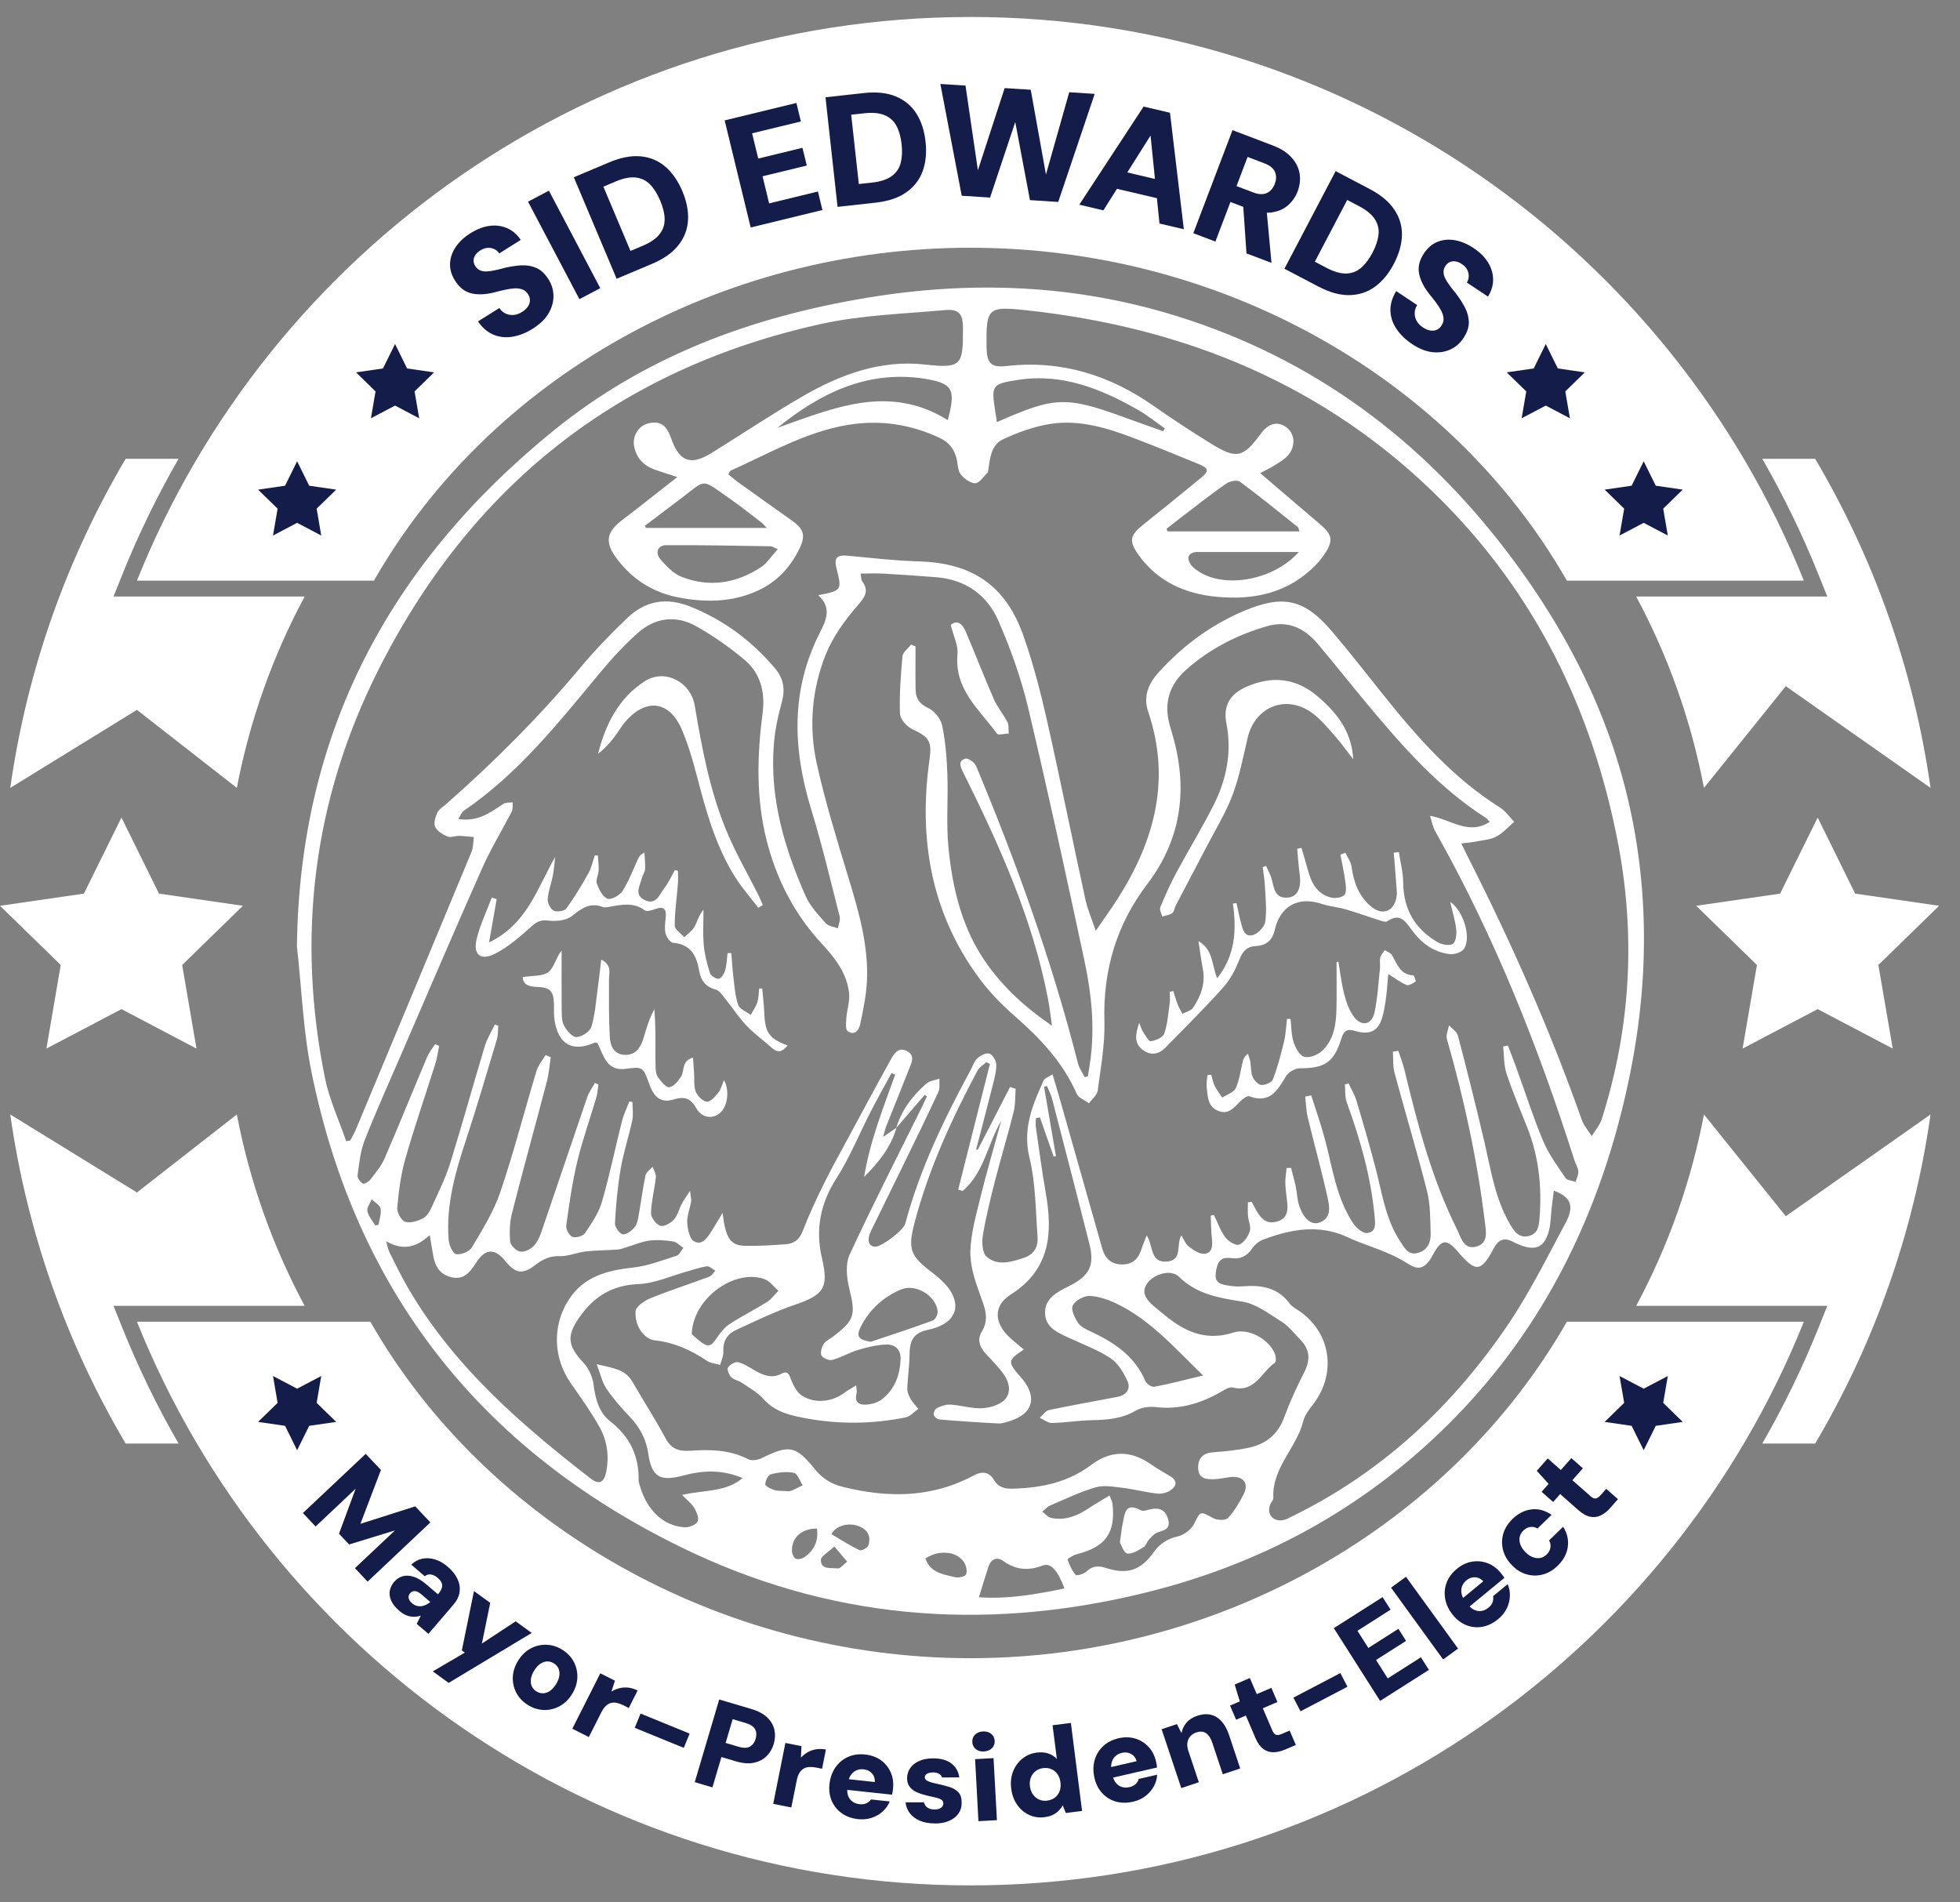 <svg width="68" height="66" viewBox="0 0 68 66" fill="none" xmlns="http://www.w3.org/2000/svg">
<rect x="0" y="0" width="68" height="66" fill="#808080" stroke="none"/>
<g clip-path="url(#clip0_791_214)">
<path d="M54.361 45.855C50.332 52.903 42.368 57.529 33.667 57.529C24.967 57.529 16.878 52.903 12.848 45.855H4.751C9.349 57.316 20.562 65.411 33.667 65.411C46.773 65.411 57.985 57.316 62.583 45.855H54.361Z" fill="white"/>
<path d="M61.956 42.194L59.117 38.665C58.668 41.022 57.865 43.255 56.765 45.305H63.396L63.093 46.059C62.535 47.452 61.88 48.796 61.14 50.083H62.975C65.005 46.645 66.395 42.785 66.978 38.665L61.956 42.194Z" fill="white"/>
<path d="M4.241 46.059L3.939 45.305H10.57C9.47 43.255 8.667 41.022 8.217 38.665L4.751 41.371L0.356 38.665C0.94 42.785 2.329 46.646 4.36 50.083H6.195C5.454 48.795 4.8 47.452 4.241 46.059Z" fill="white"/>
<path d="M54.361 20.145C50.332 13.097 42.368 8.595 33.667 8.595C24.967 8.595 17.002 13.097 12.973 20.145H4.751C9.349 8.684 20.562 0.589 33.667 0.589C46.772 0.589 57.985 8.684 62.583 20.145H54.361Z" fill="white"/>
<path d="M61.956 23.806L59.117 27.335C58.668 24.978 57.865 22.745 56.765 20.695H63.396L63.093 19.941C62.535 18.548 61.88 17.205 61.14 15.917H62.975C65.005 19.355 66.395 23.215 66.978 27.335L61.956 23.806Z" fill="white"/>
<path d="M4.241 19.941L3.939 20.695H10.57C9.47 22.745 8.667 24.978 8.217 27.335L4.751 24.628L0.356 27.335C0.94 23.215 2.329 19.354 4.36 15.917H6.195C5.454 17.205 4.8 18.548 4.241 19.941Z" fill="white"/>
<path d="M4.214 35.01L6.817 36.379L6.32 33.479L8.427 31.425L5.516 31.003L4.214 28.364L2.911 31.003L0 31.425L2.107 33.479L1.61 36.379L4.214 35.01Z" fill="white"/>
<path d="M63.062 35.01L65.666 36.379L65.168 33.479L67.275 31.425L64.363 31.003L63.062 28.364L61.759 31.003L58.848 31.425L60.955 33.479L60.457 36.379L63.062 35.01Z" fill="white"/>
<path d="M10.308 48.178L11.145 47.739L10.986 48.67L11.663 49.331L10.727 49.467L10.308 50.314L9.89 49.467L8.954 49.331L9.631 48.67L9.472 47.739L10.308 48.178Z" fill="#141D4A"/>
<path d="M57.026 48.178L56.188 47.739L56.349 48.67L55.672 49.331L56.607 49.467L57.026 50.314L57.445 49.467L58.38 49.331L57.703 48.67L57.863 47.739L57.026 48.178Z" fill="#141D4A"/>
<path d="M10.308 18.139L11.145 18.579L10.986 17.647L11.663 16.987L10.727 16.851L10.308 16.003L9.89 16.851L8.954 16.987L9.631 17.647L9.472 18.579L10.308 18.139Z" fill="#141D4A"/>
<path d="M13.706 14.071L14.543 14.511L14.383 13.579L15.06 12.919L14.124 12.783L13.706 11.935L13.287 12.783L12.352 12.919L13.029 13.579L12.869 14.511L13.706 14.071Z" fill="#141D4A"/>
<path d="M57.026 18.139L56.188 18.579L56.349 17.647L55.672 16.987L56.607 16.851L57.026 16.003L57.445 16.851L58.38 16.987L57.703 17.647L57.863 18.579L57.026 18.139Z" fill="#141D4A"/>
<path d="M53.629 14.071L52.792 14.511L52.952 13.579L52.274 12.919L53.21 12.783L53.629 11.935L54.047 12.783L54.983 12.919L54.306 13.579L54.466 14.511L53.629 14.071Z" fill="#141D4A"/>
<path d="M18.479 11.406C18.247 11.552 18.014 11.644 17.778 11.682C17.542 11.72 17.322 11.697 17.117 11.61C16.912 11.524 16.734 11.37 16.583 11.151L17.324 10.686C17.383 10.774 17.455 10.838 17.541 10.878C17.627 10.919 17.719 10.935 17.818 10.927C17.916 10.919 18.014 10.884 18.113 10.822C18.197 10.77 18.261 10.711 18.308 10.645C18.354 10.579 18.381 10.509 18.385 10.434C18.39 10.361 18.368 10.284 18.32 10.208C18.27 10.128 18.205 10.073 18.126 10.043C18.047 10.013 17.958 10.001 17.858 10.005C17.758 10.011 17.648 10.026 17.529 10.051C17.41 10.076 17.283 10.107 17.152 10.143C16.844 10.22 16.576 10.232 16.35 10.177C16.124 10.121 15.936 9.975 15.787 9.737C15.663 9.54 15.605 9.341 15.614 9.139C15.623 8.938 15.689 8.747 15.812 8.566C15.935 8.385 16.105 8.227 16.321 8.092C16.543 7.952 16.762 7.867 16.977 7.837C17.193 7.807 17.396 7.832 17.586 7.913C17.776 7.993 17.937 8.13 18.067 8.323L17.322 8.791C17.276 8.725 17.218 8.675 17.148 8.642C17.078 8.61 17.002 8.594 16.92 8.599C16.839 8.602 16.758 8.629 16.678 8.68C16.605 8.721 16.547 8.772 16.503 8.832C16.459 8.891 16.434 8.956 16.431 9.026C16.427 9.095 16.447 9.165 16.492 9.235C16.535 9.303 16.59 9.351 16.657 9.38C16.725 9.409 16.801 9.421 16.887 9.417C16.972 9.413 17.068 9.399 17.171 9.377C17.276 9.354 17.388 9.327 17.509 9.293C17.707 9.246 17.898 9.217 18.083 9.206C18.268 9.196 18.441 9.225 18.603 9.293C18.764 9.362 18.908 9.496 19.033 9.697C19.144 9.872 19.2 10.062 19.202 10.268C19.203 10.473 19.147 10.674 19.032 10.871C18.918 11.069 18.733 11.246 18.481 11.405L18.479 11.406Z" fill="#141D4A"/>
<path d="M20.102 10.379L18.319 6.997L19.044 6.615L20.826 9.998L20.102 10.379Z" fill="#141D4A"/>
<path d="M21.394 9.672L19.908 6.15L21.131 5.634C21.541 5.461 21.909 5.392 22.237 5.425C22.565 5.458 22.849 5.579 23.09 5.788C23.33 5.997 23.525 6.279 23.675 6.635C23.823 6.987 23.889 7.322 23.87 7.64C23.852 7.957 23.741 8.247 23.537 8.506C23.333 8.767 23.026 8.983 22.616 9.156L21.393 9.671L21.394 9.672ZM21.875 8.705L22.298 8.527C22.57 8.412 22.765 8.277 22.885 8.121C23.005 7.966 23.063 7.792 23.059 7.598C23.055 7.404 23.003 7.192 22.905 6.96C22.806 6.725 22.689 6.538 22.554 6.4C22.419 6.262 22.253 6.181 22.057 6.159C21.862 6.137 21.628 6.183 21.356 6.298L20.934 6.476L21.874 8.706L21.875 8.705Z" fill="#141D4A"/>
<path d="M26.044 7.892L25.141 4.177L27.63 3.572L27.786 4.214L26.093 4.625L26.306 5.5L27.84 5.128L27.991 5.743L26.456 6.116L26.684 7.056L28.377 6.644L28.533 7.286L26.044 7.892V7.892Z" fill="#141D4A"/>
<path d="M29.058 7.176L28.639 3.375L29.958 3.229C30.399 3.18 30.773 3.219 31.078 3.345C31.383 3.471 31.621 3.668 31.792 3.937C31.963 4.207 32.069 4.532 32.111 4.916C32.153 5.296 32.12 5.636 32.012 5.935C31.904 6.235 31.715 6.48 31.445 6.671C31.174 6.863 30.818 6.982 30.377 7.031L29.058 7.177V7.176ZM29.795 6.385L30.251 6.335C30.544 6.303 30.77 6.229 30.93 6.115C31.089 6 31.195 5.85 31.246 5.663C31.296 5.476 31.308 5.257 31.281 5.007C31.253 4.754 31.194 4.542 31.104 4.371C31.013 4.2 30.877 4.075 30.697 3.998C30.517 3.921 30.28 3.898 29.987 3.93L29.531 3.98L29.796 6.385H29.795Z" fill="#141D4A"/>
<path d="M33.366 6.792L32.625 2.913L33.497 2.969L33.927 5.908L34.855 3.056L35.76 3.114L36.288 6.054L37.096 3.2L37.979 3.257L36.714 7.006L35.733 6.943L35.223 4.234L34.349 6.854L33.367 6.791L33.366 6.792Z" fill="#141D4A"/>
<path d="M37.445 7.1L39.676 3.697L40.591 3.912L41.072 7.953L40.227 7.755L39.917 4.703L38.28 7.298L37.445 7.101V7.1ZM38.226 6.426L38.584 5.859L40.535 6.318L40.598 6.984L38.226 6.427V6.426Z" fill="#141D4A"/>
<path d="M41.401 8.09L42.76 4.515L44.149 5.043C44.438 5.153 44.66 5.295 44.813 5.469C44.968 5.643 45.06 5.83 45.09 6.033C45.12 6.235 45.096 6.438 45.019 6.642C44.946 6.833 44.833 6.994 44.679 7.128C44.526 7.261 44.335 7.341 44.105 7.371C43.875 7.4 43.609 7.357 43.306 7.242L42.689 7.007L42.167 8.381L41.401 8.09ZM42.9 6.456L43.477 6.675C43.667 6.748 43.825 6.755 43.95 6.697C44.076 6.639 44.168 6.532 44.228 6.376C44.285 6.222 44.287 6.084 44.231 5.959C44.175 5.835 44.052 5.736 43.861 5.664L43.284 5.444L42.9 6.456ZM43.245 8.791L43.119 6.955L43.941 7.267L44.113 9.12L43.244 8.791H43.245Z" fill="#141D4A"/>
<path d="M44.562 9.323L46.338 5.937L47.513 6.554C47.906 6.76 48.195 7 48.377 7.276C48.56 7.551 48.647 7.847 48.639 8.165C48.63 8.484 48.536 8.813 48.357 9.155C48.18 9.494 47.962 9.757 47.705 9.946C47.448 10.133 47.154 10.232 46.824 10.239C46.493 10.246 46.131 10.147 45.738 9.941L44.562 9.324V9.323ZM45.615 9.079L46.021 9.292C46.283 9.429 46.511 9.495 46.708 9.489C46.904 9.483 47.075 9.417 47.223 9.29C47.369 9.163 47.501 8.989 47.618 8.766C47.736 8.541 47.805 8.331 47.826 8.139C47.847 7.946 47.804 7.768 47.697 7.603C47.59 7.438 47.407 7.287 47.146 7.15L46.74 6.937L45.616 9.08L45.615 9.079Z" fill="#141D4A"/>
<path d="M48.985 11.932C48.758 11.781 48.578 11.605 48.446 11.406C48.313 11.207 48.245 10.997 48.239 10.774C48.234 10.552 48.301 10.326 48.439 10.099L49.167 10.584C49.111 10.674 49.083 10.766 49.081 10.861C49.079 10.955 49.102 11.047 49.149 11.133C49.197 11.219 49.269 11.294 49.366 11.359C49.447 11.413 49.528 11.448 49.608 11.464C49.687 11.48 49.761 11.475 49.832 11.448C49.901 11.423 49.961 11.372 50.011 11.296C50.064 11.217 50.088 11.135 50.082 11.051C50.077 10.967 50.052 10.88 50.006 10.79C49.961 10.701 49.902 10.607 49.829 10.509C49.756 10.411 49.677 10.308 49.59 10.203C49.393 9.954 49.274 9.714 49.232 9.485C49.19 9.256 49.246 9.025 49.401 8.791C49.53 8.598 49.688 8.463 49.875 8.389C50.063 8.314 50.264 8.296 50.479 8.334C50.694 8.373 50.908 8.463 51.12 8.604C51.339 8.748 51.505 8.913 51.621 9.098C51.737 9.282 51.797 9.477 51.802 9.684C51.806 9.89 51.747 10.092 51.624 10.29L50.892 9.804C50.933 9.735 50.954 9.662 50.956 9.584C50.958 9.505 50.939 9.431 50.903 9.358C50.866 9.285 50.808 9.223 50.729 9.17C50.661 9.121 50.591 9.089 50.518 9.073C50.446 9.057 50.377 9.063 50.312 9.087C50.247 9.112 50.192 9.159 50.146 9.229C50.101 9.296 50.08 9.366 50.082 9.439C50.083 9.512 50.103 9.587 50.142 9.663C50.181 9.74 50.232 9.82 50.296 9.906C50.359 9.992 50.431 10.084 50.511 10.18C50.635 10.341 50.739 10.505 50.825 10.669C50.91 10.833 50.955 11.002 50.96 11.177C50.963 11.353 50.9 11.539 50.768 11.736C50.654 11.909 50.503 12.039 50.317 12.125C50.131 12.211 49.924 12.242 49.697 12.218C49.471 12.193 49.233 12.099 48.984 11.933L48.985 11.932Z" fill="#141D4A"/>
<path d="M10.51 52.491L12.688 50.439L13.216 50.998L12.504 52.867L14.406 52.261L14.931 52.818L12.754 54.872L12.313 54.405L13.704 53.095L12.113 53.583L11.761 53.21L12.339 51.648L10.949 52.96L10.51 52.493V52.491Z" fill="#141D4A"/>
<path d="M13.854 55.886C13.718 55.769 13.623 55.651 13.571 55.531C13.518 55.41 13.502 55.295 13.524 55.184C13.546 55.074 13.596 54.973 13.673 54.881C13.757 54.784 13.855 54.719 13.967 54.686C14.08 54.653 14.207 54.659 14.349 54.703C14.491 54.748 14.641 54.838 14.799 54.974L15.195 55.313C15.258 55.239 15.301 55.171 15.323 55.108C15.346 55.045 15.346 54.983 15.326 54.924C15.305 54.866 15.259 54.805 15.187 54.744C15.112 54.679 15.035 54.639 14.957 54.625C14.879 54.611 14.806 54.631 14.736 54.685L14.269 54.284C14.38 54.176 14.506 54.108 14.645 54.078C14.786 54.048 14.932 54.055 15.085 54.1C15.237 54.145 15.386 54.228 15.528 54.351C15.685 54.484 15.798 54.625 15.869 54.774C15.94 54.923 15.965 55.074 15.946 55.226C15.927 55.378 15.855 55.527 15.73 55.672L14.863 56.685L14.457 56.337L14.601 56.051C14.543 56.072 14.482 56.085 14.421 56.09C14.359 56.095 14.296 56.093 14.232 56.081C14.167 56.068 14.104 56.046 14.041 56.015C13.978 55.983 13.915 55.94 13.852 55.887L13.854 55.886ZM14.292 55.619C14.344 55.664 14.397 55.694 14.45 55.71C14.504 55.726 14.558 55.731 14.612 55.725C14.666 55.719 14.72 55.704 14.772 55.68C14.825 55.655 14.876 55.623 14.926 55.583L14.929 55.58L14.614 55.309C14.559 55.263 14.508 55.232 14.461 55.216C14.414 55.199 14.37 55.196 14.33 55.208C14.291 55.219 14.256 55.242 14.227 55.276C14.195 55.313 14.179 55.352 14.175 55.392C14.172 55.432 14.181 55.473 14.202 55.511C14.223 55.55 14.253 55.586 14.293 55.619H14.292Z" fill="#141D4A"/>
<path d="M15.015 57.986L16.126 57.335L16.023 57.259L16.444 55.2L17.008 55.609L16.719 57.02L17.891 56.249L18.448 56.653L15.565 58.386L15.015 57.986Z" fill="#141D4A"/>
<path d="M18.324 59.157C18.146 59.049 18.012 58.91 17.92 58.742C17.829 58.573 17.786 58.391 17.791 58.196C17.797 58.001 17.855 57.811 17.968 57.626C18.084 57.436 18.227 57.294 18.397 57.199C18.568 57.104 18.749 57.059 18.942 57.062C19.135 57.066 19.319 57.121 19.495 57.227C19.676 57.337 19.811 57.475 19.902 57.645C19.993 57.813 20.036 57.995 20.031 58.19C20.026 58.386 19.966 58.577 19.852 58.765C19.738 58.952 19.596 59.093 19.425 59.188C19.254 59.283 19.073 59.329 18.881 59.326C18.69 59.322 18.504 59.267 18.323 59.158L18.324 59.157ZM18.613 58.682C18.685 58.727 18.762 58.748 18.841 58.746C18.92 58.744 19 58.717 19.078 58.665C19.156 58.612 19.228 58.532 19.294 58.425C19.36 58.318 19.397 58.217 19.407 58.123C19.418 58.029 19.405 57.947 19.372 57.877C19.338 57.807 19.284 57.749 19.212 57.705C19.139 57.66 19.062 57.639 18.983 57.641C18.903 57.643 18.824 57.67 18.746 57.722C18.667 57.775 18.596 57.855 18.53 57.962C18.465 58.069 18.427 58.17 18.417 58.264C18.406 58.358 18.419 58.44 18.454 58.511C18.489 58.582 18.541 58.639 18.613 58.682Z" fill="#141D4A"/>
<path d="M19.855 59.977L20.827 58.053L21.335 58.309L21.212 58.687C21.304 58.631 21.398 58.592 21.497 58.568C21.595 58.544 21.698 58.539 21.805 58.551C21.912 58.564 22.017 58.596 22.121 58.65L21.815 59.257L21.624 59.16C21.547 59.122 21.474 59.095 21.404 59.08C21.333 59.065 21.266 59.065 21.202 59.08C21.138 59.096 21.077 59.13 21.021 59.183C20.964 59.236 20.912 59.31 20.862 59.407L20.429 60.265L19.856 59.976L19.855 59.977Z" fill="#141D4A"/>
<path d="M22.021 59.944L22.224 59.45L23.926 60.145L23.723 60.64L22.021 59.944Z" fill="#141D4A"/>
<path d="M24.103 61.831L24.952 58.961L26.067 59.291C26.302 59.36 26.485 59.458 26.616 59.582C26.746 59.707 26.83 59.85 26.866 60.01C26.901 60.171 26.894 60.337 26.843 60.509C26.795 60.671 26.714 60.808 26.6 60.923C26.486 61.038 26.339 61.115 26.161 61.155C25.983 61.194 25.773 61.178 25.529 61.106L25.029 60.958L24.717 62.011L24.102 61.829L24.103 61.831ZM25.175 60.468L25.634 60.604C25.795 60.651 25.924 60.649 26.018 60.595C26.113 60.542 26.179 60.451 26.216 60.326C26.253 60.198 26.247 60.086 26.196 59.993C26.145 59.899 26.039 59.828 25.878 59.78L25.419 59.644L25.175 60.469V60.468Z" fill="#141D4A"/>
<path d="M26.826 62.582L27.248 60.469L27.806 60.58L27.787 60.978C27.861 60.9 27.942 60.836 28.03 60.786C28.119 60.737 28.216 60.704 28.323 60.688C28.429 60.672 28.539 60.675 28.654 60.698L28.521 61.364L28.311 61.322C28.227 61.306 28.15 61.3 28.077 61.304C28.005 61.308 27.94 61.327 27.883 61.359C27.826 61.392 27.777 61.44 27.736 61.507C27.695 61.572 27.664 61.658 27.643 61.764L27.454 62.707L26.825 62.582H26.826Z" fill="#141D4A"/>
<path d="M29.778 63.114C29.557 63.09 29.367 63.023 29.21 62.913C29.053 62.803 28.936 62.659 28.858 62.484C28.781 62.307 28.754 62.112 28.778 61.897C28.802 61.676 28.87 61.484 28.981 61.322C29.094 61.158 29.238 61.036 29.416 60.956C29.594 60.875 29.794 60.846 30.015 60.87C30.23 60.893 30.414 60.96 30.565 61.071C30.716 61.181 30.829 61.322 30.904 61.492C30.979 61.662 31.005 61.851 30.982 62.061C30.979 62.089 30.975 62.121 30.97 62.157C30.965 62.192 30.957 62.228 30.948 62.264L29.218 62.078L29.258 61.707L30.35 61.825C30.357 61.706 30.324 61.605 30.25 61.524C30.178 61.443 30.081 61.396 29.963 61.384C29.872 61.374 29.787 61.386 29.709 61.421C29.631 61.455 29.566 61.513 29.512 61.593C29.459 61.673 29.425 61.779 29.411 61.908L29.397 62.035C29.387 62.135 29.396 62.225 29.426 62.306C29.456 62.386 29.505 62.452 29.573 62.502C29.64 62.552 29.723 62.583 29.823 62.593C29.916 62.604 29.995 62.593 30.06 62.561C30.125 62.529 30.178 62.486 30.218 62.429L30.869 62.499C30.815 62.631 30.733 62.747 30.625 62.845C30.517 62.944 30.39 63.018 30.244 63.066C30.099 63.115 29.942 63.13 29.775 63.113L29.778 63.114Z" fill="#141D4A"/>
<path d="M32.435 63.261C32.232 63.261 32.057 63.23 31.911 63.167C31.764 63.104 31.648 63.016 31.564 62.906C31.48 62.795 31.43 62.67 31.419 62.53L32.056 62.528C32.067 62.576 32.088 62.62 32.118 62.657C32.148 62.696 32.19 62.726 32.243 62.747C32.295 62.768 32.355 62.778 32.42 62.778C32.491 62.778 32.549 62.769 32.593 62.749C32.636 62.731 32.67 62.706 32.693 62.674C32.715 62.642 32.727 62.61 32.727 62.576C32.727 62.521 32.71 62.48 32.677 62.452C32.643 62.424 32.596 62.4 32.533 62.382C32.47 62.364 32.394 62.346 32.307 62.329C32.204 62.307 32.102 62.281 32.001 62.251C31.9 62.221 31.809 62.185 31.73 62.139C31.651 62.093 31.589 62.035 31.542 61.963C31.494 61.89 31.471 61.801 31.47 61.696C31.47 61.568 31.504 61.451 31.575 61.347C31.646 61.242 31.748 61.159 31.882 61.098C32.015 61.035 32.179 61.005 32.369 61.004C32.64 61.003 32.852 61.062 33.007 61.181C33.161 61.3 33.253 61.461 33.282 61.664L32.683 61.666C32.665 61.609 32.629 61.566 32.576 61.536C32.522 61.507 32.453 61.492 32.371 61.492C32.277 61.492 32.206 61.509 32.157 61.541C32.108 61.572 32.084 61.614 32.085 61.665C32.085 61.7 32.101 61.73 32.134 61.757C32.167 61.785 32.215 61.807 32.278 61.828C32.341 61.848 32.417 61.867 32.508 61.886C32.682 61.923 32.833 61.962 32.96 62.004C33.087 62.046 33.186 62.107 33.258 62.189C33.33 62.27 33.364 62.387 33.363 62.542C33.366 62.681 33.33 62.806 33.256 62.914C33.181 63.023 33.073 63.108 32.934 63.17C32.794 63.233 32.628 63.264 32.434 63.264L32.435 63.261Z" fill="#141D4A"/>
<path d="M34.136 60.766C34.023 60.772 33.929 60.744 33.853 60.683C33.779 60.621 33.738 60.541 33.733 60.441C33.728 60.338 33.758 60.252 33.826 60.183C33.894 60.114 33.984 60.076 34.098 60.07C34.215 60.064 34.311 60.091 34.387 60.152C34.464 60.214 34.504 60.296 34.51 60.398C34.515 60.498 34.484 60.582 34.414 60.651C34.345 60.721 34.253 60.758 34.136 60.764V60.766ZM33.946 63.183L33.83 61.031L34.47 60.996L34.587 63.148L33.946 63.183Z" fill="#141D4A"/>
<path d="M36.239 63.045C36.049 63.069 35.871 63.042 35.705 62.966C35.539 62.89 35.401 62.773 35.29 62.616C35.18 62.459 35.111 62.273 35.083 62.058C35.055 61.841 35.076 61.642 35.146 61.462C35.215 61.282 35.322 61.134 35.466 61.016C35.611 60.899 35.779 60.828 35.971 60.803C36.117 60.785 36.25 60.794 36.367 60.833C36.483 60.871 36.583 60.935 36.667 61.025L36.517 59.855L37.153 59.774L37.541 62.828L36.977 62.9L36.87 62.633C36.835 62.698 36.79 62.758 36.736 62.815C36.681 62.872 36.614 62.921 36.532 62.962C36.452 63.002 36.353 63.03 36.237 63.044L36.239 63.045ZM36.333 62.469C36.438 62.456 36.527 62.42 36.602 62.362C36.676 62.304 36.73 62.229 36.763 62.139C36.796 62.049 36.806 61.949 36.792 61.838C36.778 61.728 36.744 61.633 36.689 61.554C36.635 61.475 36.564 61.416 36.477 61.379C36.39 61.341 36.295 61.328 36.19 61.342C36.089 61.355 36 61.39 35.926 61.449C35.852 61.507 35.797 61.581 35.763 61.672C35.729 61.764 35.718 61.862 35.732 61.97C35.746 62.08 35.781 62.175 35.837 62.256C35.893 62.336 35.965 62.395 36.051 62.433C36.138 62.471 36.231 62.483 36.333 62.471V62.469Z" fill="#141D4A"/>
<path d="M39.314 62.507C39.097 62.556 38.896 62.555 38.712 62.502C38.528 62.45 38.37 62.352 38.239 62.211C38.109 62.07 38.02 61.893 37.971 61.683C37.921 61.466 37.923 61.263 37.975 61.072C38.028 60.882 38.125 60.72 38.267 60.585C38.409 60.45 38.587 60.358 38.804 60.307C39.016 60.259 39.21 60.263 39.39 60.318C39.569 60.373 39.723 60.469 39.849 60.606C39.975 60.742 40.062 60.913 40.109 61.118C40.115 61.146 40.123 61.178 40.129 61.212C40.136 61.247 40.14 61.283 40.143 61.321L38.446 61.71L38.363 61.348L39.434 61.102C39.401 60.986 39.337 60.903 39.242 60.85C39.146 60.798 39.04 60.785 38.923 60.812C38.835 60.832 38.759 60.871 38.696 60.929C38.634 60.987 38.59 61.064 38.566 61.157C38.543 61.25 38.545 61.36 38.574 61.488L38.603 61.614C38.625 61.711 38.664 61.792 38.719 61.859C38.773 61.926 38.841 61.971 38.922 61.997C39.002 62.022 39.091 62.024 39.188 62.001C39.28 61.98 39.352 61.944 39.402 61.892C39.453 61.842 39.489 61.783 39.509 61.717L40.147 61.571C40.139 61.713 40.1 61.849 40.03 61.977C39.959 62.105 39.864 62.216 39.742 62.31C39.62 62.404 39.477 62.47 39.313 62.507L39.314 62.507Z" fill="#141D4A"/>
<path d="M40.983 62.036L40.301 59.993L40.832 59.815L40.991 60.128C41.016 59.993 41.073 59.872 41.163 59.766C41.253 59.659 41.38 59.579 41.542 59.525C41.712 59.468 41.867 59.457 42.009 59.491C42.149 59.525 42.273 59.6 42.379 59.716C42.485 59.833 42.572 59.989 42.638 60.186L43.028 61.354L42.423 61.556L42.053 60.444C42.002 60.295 41.932 60.191 41.841 60.129C41.75 60.068 41.636 60.06 41.498 60.107C41.417 60.134 41.35 60.178 41.296 60.239C41.243 60.3 41.209 60.374 41.196 60.459C41.183 60.545 41.193 60.639 41.228 60.742L41.592 61.832L40.984 62.035L40.983 62.036Z" fill="#141D4A"/>
<path d="M44.584 60.699C44.442 60.759 44.306 60.79 44.176 60.792C44.047 60.793 43.929 60.754 43.825 60.675C43.719 60.596 43.628 60.466 43.551 60.286L43.223 59.519L42.885 59.664L42.675 59.172L43.013 59.028L42.836 58.443L43.362 58.217L43.602 58.775L44.109 58.558L44.319 59.049L43.812 59.266L44.144 60.04C44.177 60.119 44.219 60.167 44.269 60.185C44.318 60.202 44.386 60.193 44.472 60.156L44.743 60.04L44.957 60.539L44.584 60.699Z" fill="#141D4A"/>
<path d="M45.12 59.371L44.873 58.897L46.502 58.045L46.749 58.519L45.12 59.371Z" fill="#141D4A"/>
<path d="M47.882 59.011L46.275 56.486L47.967 55.41L48.245 55.845L47.095 56.578L47.474 57.173L48.516 56.509L48.782 56.928L47.74 57.591L48.146 58.23L49.297 57.497L49.575 57.934L47.883 59.01L47.882 59.011Z" fill="#141D4A"/>
<path d="M50.067 57.572L48.26 55.081L48.779 54.704L50.586 57.196L50.067 57.572Z" fill="#141D4A"/>
<path d="M51.978 56.172C51.806 56.313 51.627 56.401 51.438 56.437C51.249 56.472 51.065 56.456 50.886 56.388C50.706 56.319 50.547 56.202 50.41 56.034C50.269 55.862 50.179 55.68 50.142 55.486C50.104 55.292 50.118 55.102 50.185 54.919C50.251 54.735 50.371 54.573 50.542 54.431C50.71 54.294 50.886 54.209 51.071 54.18C51.257 54.149 51.436 54.167 51.61 54.232C51.784 54.298 51.938 54.412 52.071 54.575C52.09 54.597 52.109 54.623 52.131 54.651C52.153 54.68 52.173 54.709 52.193 54.742L50.849 55.847L50.613 55.559L51.461 54.861C51.38 54.773 51.285 54.726 51.177 54.721C51.068 54.717 50.967 54.752 50.875 54.828C50.805 54.886 50.754 54.955 50.724 55.035C50.694 55.115 50.689 55.203 50.709 55.296C50.729 55.39 50.781 55.488 50.864 55.589L50.946 55.688C51.009 55.766 51.08 55.822 51.159 55.857C51.238 55.892 51.319 55.902 51.402 55.889C51.486 55.876 51.565 55.837 51.642 55.774C51.715 55.715 51.763 55.651 51.785 55.581C51.808 55.513 51.814 55.445 51.802 55.376L52.307 54.96C52.364 55.092 52.389 55.23 52.384 55.376C52.378 55.523 52.342 55.665 52.275 55.803C52.207 55.942 52.109 56.064 51.979 56.171L51.978 56.172Z" fill="#141D4A"/>
<path d="M54.045 54.32C53.885 54.475 53.712 54.577 53.522 54.626C53.333 54.675 53.146 54.673 52.96 54.618C52.774 54.565 52.605 54.459 52.455 54.304C52.299 54.145 52.198 53.971 52.148 53.783C52.098 53.596 52.099 53.407 52.152 53.218C52.205 53.03 52.312 52.858 52.47 52.703C52.673 52.506 52.894 52.394 53.135 52.366C53.377 52.338 53.608 52.401 53.83 52.555L53.342 53.029C53.261 52.981 53.176 52.964 53.089 52.977C53.002 52.99 52.923 53.032 52.851 53.101C52.784 53.167 52.742 53.24 52.724 53.323C52.706 53.405 52.714 53.491 52.746 53.581C52.778 53.672 52.834 53.759 52.916 53.842C52.977 53.905 53.041 53.955 53.107 53.99C53.173 54.025 53.239 54.047 53.305 54.055C53.37 54.063 53.433 54.057 53.492 54.037C53.552 54.017 53.607 53.981 53.658 53.931C53.707 53.884 53.742 53.833 53.764 53.781C53.786 53.728 53.796 53.672 53.794 53.615C53.792 53.558 53.775 53.5 53.743 53.443L54.23 52.969C54.372 53.188 54.426 53.42 54.393 53.664C54.36 53.908 54.242 54.126 54.042 54.321L54.045 54.32Z" fill="#141D4A"/>
<path d="M55.865 52.318C55.763 52.433 55.653 52.519 55.537 52.575C55.42 52.632 55.297 52.647 55.168 52.621C55.039 52.595 54.901 52.517 54.753 52.386L54.128 51.834L53.885 52.11L53.484 51.756L53.727 51.481L53.317 51.028L53.696 50.598L54.151 51L54.516 50.587L54.917 50.94L54.552 51.353L55.184 51.91C55.248 51.968 55.306 51.993 55.358 51.988C55.41 51.982 55.468 51.945 55.53 51.874L55.726 51.653L56.133 52.011L55.865 52.316V52.318Z" fill="#141D4A"/>
<path d="M10.302 32.835C10.388 25.423 13.505 19.582 19.18 14.96C22.376 12.358 26.063 11 30.061 10.334C33.697 9.727 37.29 9.866 40.827 10.966C45.575 12.443 49.357 15.27 52.338 19.213C54.543 22.128 56.11 25.33 56.731 28.96C57.319 32.394 57.025 35.773 56.113 39.115C55.044 43.029 53.174 46.492 50.292 49.37C47.274 52.384 43.667 54.325 39.513 55.31C34.011 56.614 28.709 56.166 23.613 53.67C16.661 50.267 12.352 44.788 10.807 37.194C10.517 35.766 10.464 34.289 10.302 32.836V32.835ZM31.105 39.119C30.908 39.804 30.479 40.335 29.978 40.833C30.082 40.216 30.241 39.627 30.431 39.048C30.624 38.456 30.846 37.874 31.056 37.288C31.014 37.267 30.972 37.247 30.931 37.227C30.689 37.673 30.439 38.116 30.207 38.568C29.812 39.336 29.488 40.147 29.025 40.871C28.462 41.752 28.28 42.647 28.518 43.659C28.76 44.691 28.575 44.926 27.555 45.276C26.861 45.514 26.195 45.838 25.526 46.147C25.227 46.285 25.076 46.539 25.096 46.894C25.105 47.045 25.026 47.2 24.986 47.354C24.833 47.309 24.656 47.298 24.53 47.213C23.977 46.841 23.392 46.575 22.719 46.502C22.35 46.462 22.016 46.009 22.05 45.492C22.061 45.328 22.356 45.127 22.561 45.043C23.232 44.77 23.923 44.549 24.602 44.295C24.688 44.263 24.747 44.158 24.818 44.087C24.72 44.032 24.614 43.921 24.525 43.934C24.292 43.964 24.067 44.049 23.839 44.111C23.277 44.265 22.719 44.526 22.15 44.549C21.266 44.586 20.644 44.955 20.145 45.642C19.643 46.333 19.676 46.67 20.251 47.288C20.432 47.482 20.56 47.778 20.593 48.042C20.655 48.536 20.786 49.011 21.166 49.307C21.852 49.841 22.171 50.509 22.157 51.36C22.157 51.427 22.184 51.496 22.204 51.563C22.452 52.409 23.027 52.951 23.764 52.987C23.914 52.994 24.148 52.899 24.205 52.784C24.26 52.671 24.167 52.455 24.086 52.315C24.006 52.174 23.861 52.069 23.663 51.863C24.436 51.686 25.175 51.777 25.762 51.28C25.06 50.98 24.383 51.008 23.692 51.194C22.884 51.411 22.607 51.23 22.489 50.418C22.415 49.915 22.186 49.503 21.835 49.137C21.548 48.836 21.27 48.518 21.037 48.174C20.892 47.96 20.838 47.684 20.702 47.329C21.256 47.463 21.686 47.497 21.937 47.931C22.32 48.592 22.733 49.236 23.095 49.908C23.295 50.278 23.561 50.357 23.951 50.331C24.634 50.284 25.317 50.294 25.956 50.625C26.076 50.687 26.29 50.655 26.422 50.59C27.377 50.118 27.605 50.148 28.269 50.97C28.528 51.289 28.832 51.484 29.232 51.583C30.799 51.973 32.325 51.975 33.788 51.185C34.053 51.042 34.314 51.053 34.479 51.337C34.638 51.611 34.873 51.656 35.154 51.647C36.134 51.617 37.049 51.433 37.864 50.819C38.55 50.302 39.242 50.332 39.889 50.775C40.116 50.93 40.353 51.074 40.592 51.211C40.861 51.367 40.825 51.554 40.618 51.699C40.492 51.787 40.3 51.834 40.147 51.818C39.747 51.774 39.353 51.667 38.953 51.619C38.642 51.582 38.302 51.517 38.014 51.6C37.47 51.758 36.951 52.01 36.428 52.234C36.327 52.277 36.25 52.374 36.162 52.446C36.264 52.521 36.356 52.639 36.468 52.662C36.933 52.758 37.346 52.606 37.733 52.351C37.971 52.194 38.219 52.051 38.494 51.883C38.544 52.018 38.587 52.09 38.596 52.166C38.711 53.182 38.359 53.671 37.356 53.921C37.236 53.951 37.03 54.082 37.039 54.107C37.104 54.296 37.189 54.492 37.322 54.638C37.36 54.681 37.605 54.605 37.694 54.52C37.909 54.314 38.12 54.317 38.384 54.403C39.108 54.635 39.579 54.481 40.022 53.857C40.238 53.553 40.499 53.388 40.865 53.302C41.077 53.252 41.325 53.069 41.422 52.878C41.657 52.416 41.616 52.417 42.099 52.673C42.234 52.745 42.52 52.756 42.601 52.668C42.825 52.427 42.999 52.131 43.15 51.833C43.337 51.467 43.134 51.205 42.714 51.242C42.52 51.259 42.329 51.313 42.135 51.318C41.863 51.326 41.578 51.315 41.569 50.932C41.561 50.572 41.747 50.409 42.106 50.383C42.523 50.352 42.942 50.311 43.349 50.221C43.928 50.094 44.338 49.759 44.553 49.174C44.748 48.644 44.984 48.127 45.242 47.623C45.475 47.169 45.452 46.815 45.089 46.452C44.891 46.255 44.719 46.015 44.488 45.87C44.046 45.594 43.591 45.237 43.103 45.158C42.286 45.027 41.52 44.906 40.899 44.291C40.636 44.031 40.056 44.186 39.813 44.508C39.613 44.774 39.68 45.021 40.039 45.324C40.199 45.459 40.362 45.592 40.526 45.721C41.197 46.248 41.911 46.515 42.783 46.233C43.317 46.06 44.031 46.461 44.233 46.974C44.269 47.065 44.28 47.246 44.23 47.28C43.766 47.598 43.541 48.327 42.77 48.138C42.661 48.112 42.507 48.2 42.393 48.268C41.677 48.691 40.922 48.915 40.077 48.816C39.856 48.79 39.586 48.834 39.396 48.944C38.913 49.228 38.398 49.26 37.862 49.272C37.406 49.283 36.951 49.359 36.496 49.368C36.356 49.371 36.213 49.251 36.072 49.187C36.18 49.094 36.276 48.943 36.399 48.918C37.188 48.751 37.984 48.615 38.775 48.461C39.075 48.402 39.242 48.187 39.115 47.913C38.981 47.622 38.796 47.303 38.542 47.131C38.121 46.846 37.629 46.665 37.162 46.449C36.753 46.259 36.278 46.094 36.257 45.568C36.236 45.043 36.684 44.822 37.087 44.62C37.806 44.259 37.986 43.907 37.792 43.139C37.366 41.463 36.934 39.789 36.499 38.115C36.459 37.965 36.382 37.823 36.323 37.677C36.289 37.687 36.255 37.697 36.222 37.707C36.359 38.508 36.497 39.309 36.635 40.111C36.608 40.117 36.583 40.124 36.557 40.13C36.397 39.675 36.237 39.22 36.078 38.765C36.03 38.775 35.984 38.787 35.937 38.797C35.937 38.9 35.924 39.003 35.938 39.103C36.048 39.861 36.148 40.622 36.28 41.376C36.526 42.779 36.445 44.033 35.072 44.908C34.446 45.307 34.486 45.907 35.047 46.419C35.196 46.556 35.356 46.679 35.521 46.818C34.959 47.198 34.954 47.242 35.375 47.735C35.411 47.777 35.451 47.818 35.486 47.862C35.991 48.499 35.822 49.054 35.044 49.299C34.912 49.341 34.772 49.392 34.638 49.385C33.956 49.351 33.274 49.304 32.594 49.247C32.519 49.24 32.407 49.149 32.394 49.082C32.38 49.01 32.444 48.876 32.51 48.847C32.657 48.78 32.828 48.721 32.985 48.732C33.345 48.755 33.705 48.871 34.061 48.856C34.328 48.845 34.651 48.755 34.836 48.581C35.093 48.339 35.029 47.975 34.832 47.691C34.658 47.442 34.442 47.221 34.23 47C34.006 46.765 33.883 46.495 34.059 46.206C34.344 45.74 34.152 45.342 33.995 44.899C33.825 44.421 33.652 43.907 33.666 43.413C33.685 42.783 33.865 42.152 34.017 41.532C34.237 40.645 34.494 39.767 34.735 38.886C34.263 39.693 34.146 40.682 33.395 41.322C33.344 41.305 33.294 41.288 33.244 41.272C33.61 39.819 33.977 38.365 34.344 36.913C34.303 36.892 34.263 36.871 34.222 36.85C34.118 36.944 33.979 37.02 33.917 37.137C33.017 38.825 32.218 40.559 31.73 42.419C31.488 43.34 31.578 43.578 32.356 44.161C32.446 44.227 32.53 44.301 32.613 44.375C33.417 45.088 33.331 45.897 32.198 46.135C31.694 46.242 31.557 46.501 31.555 47.015C31.553 47.402 31.489 47.788 31.478 48.175C31.474 48.296 31.533 48.43 31.596 48.54C31.666 48.663 31.771 48.767 31.861 48.879C31.713 48.982 31.576 49.145 31.414 49.177C30.283 49.401 29.147 49.421 28.007 49.214C27.437 49.111 26.895 48.998 26.48 48.529C26.278 48.301 25.99 48.147 25.732 47.97C25.618 47.893 25.457 47.871 25.366 47.777C25.289 47.697 25.214 47.504 25.257 47.441C25.326 47.341 25.51 47.234 25.612 47.261C25.822 47.313 26.013 47.448 26.207 47.558C26.497 47.721 26.784 47.834 27.115 47.658C27.34 47.539 27.38 47.698 27.45 47.875C27.528 48.069 27.639 48.292 27.802 48.404C28.243 48.708 28.855 48.648 29.29 48.324C29.406 48.238 29.534 48.169 29.703 48.064C29.713 48.2 29.736 48.269 29.72 48.329C29.625 48.687 29.843 48.757 30.11 48.727C30.282 48.708 30.472 48.647 30.605 48.541C31.05 48.19 31.227 47.695 31.245 47.143C31.256 46.813 31.038 46.634 30.746 46.646C30.419 46.659 30.088 46.739 29.772 46.834C29.466 46.925 29.183 47.096 28.877 47.181C28.768 47.211 28.559 47.125 28.503 47.029C28.451 46.937 28.505 46.743 28.574 46.633C28.642 46.522 28.786 46.458 28.897 46.374C29.659 45.799 29.689 45.616 29.464 44.7C29.372 44.328 29.326 43.854 29.477 43.527C30.279 41.794 31.15 40.095 31.996 38.384C32.053 38.269 32.106 38.151 32.16 38.035C32.133 38.018 32.107 38.002 32.08 37.986C31.752 38.368 31.423 38.751 31.095 39.132C31.28 38.509 31.659 38.012 32.139 37.594C32.253 37.495 32.439 37.478 32.593 37.423C32.583 37.576 32.618 37.75 32.558 37.88C32.159 38.74 31.741 39.591 31.326 40.444C30.96 41.197 30.588 41.946 30.222 42.698C30.065 43.019 30.13 43.251 30.371 43.251C30.597 43.251 31.345 42.685 31.408 42.449C31.911 40.561 32.757 38.82 33.681 37.112C33.753 36.977 33.801 36.813 33.908 36.717C34.017 36.62 34.209 36.518 34.323 36.553C34.435 36.588 34.559 36.789 34.564 36.922C34.572 37.152 34.508 37.389 34.45 37.618C34.261 38.372 34.062 39.123 33.867 39.875C33.885 39.881 33.903 39.886 33.921 39.893C34.294 39.166 34.669 38.438 35.043 37.711C35.108 37.732 35.172 37.753 35.237 37.774C35.216 38.042 35.232 38.319 35.168 38.575C34.968 39.373 34.728 40.161 34.523 40.958C34.361 41.591 34.203 42.228 34.097 42.872C34.058 43.109 34.083 43.473 34.231 43.601C34.621 43.937 35.1 43.779 35.542 43.631C35.886 43.515 36.023 43.24 35.997 42.91C35.928 41.993 35.933 41.054 35.717 40.17C35.471 39.159 35.821 38.335 36.209 37.484C36.245 37.405 36.373 37.368 36.516 37.273C36.604 37.568 36.678 37.803 36.744 38.039C37.243 39.795 37.741 41.552 38.239 43.309C38.337 43.655 38.542 43.864 38.923 43.868C39.31 43.872 39.505 43.655 39.61 43.313C39.651 43.18 39.711 43.052 39.785 42.862C40.02 43.236 39.895 43.806 40.474 43.769C41.047 43.732 40.792 43.182 40.987 42.859C41.078 43.003 41.131 43.164 41.242 43.247C41.403 43.367 41.613 43.514 41.789 43.499C42.06 43.474 42.074 43.216 42.046 42.971C42.015 42.708 42.018 42.441 42.005 42.175C42.042 42.168 42.08 42.16 42.117 42.153C42.243 42.412 42.339 42.693 42.507 42.921C42.611 43.06 42.865 43.223 42.984 43.182C43.148 43.125 43.3 42.901 43.361 42.717C43.411 42.564 43.312 42.367 43.298 42.188C43.284 42.03 43.295 41.871 43.295 41.711C43.339 41.707 43.383 41.703 43.426 41.699C43.491 41.817 43.552 41.937 43.621 42.053C43.777 42.312 43.97 42.477 44.308 42.379C44.64 42.282 44.686 42.044 44.662 41.758C44.641 41.522 44.601 41.287 44.593 41.051C44.588 40.876 44.621 40.699 44.637 40.523C44.688 40.522 44.74 40.52 44.791 40.518C44.847 40.738 44.911 40.957 44.957 41.178C45 41.381 45.001 41.597 45.063 41.793C45.213 42.274 45.486 42.514 45.769 42.417C46.184 42.275 46.134 41.895 46.07 41.602C45.863 40.652 45.599 39.715 45.372 38.769C45.315 38.534 45.311 38.287 45.283 38.045C45.352 38.031 45.422 38.017 45.491 38.003C45.648 38.499 45.823 38.99 45.958 39.491C46.229 40.498 46.355 41.555 46.951 42.448C47.055 42.605 47.289 42.797 47.437 42.778C47.765 42.735 47.712 42.434 47.688 42.173C47.558 40.815 47.19 39.517 46.723 38.242C46.654 38.052 46.678 37.829 46.66 37.62C46.704 37.611 46.746 37.602 46.79 37.593C46.883 37.791 47 37.981 47.061 38.188C47.297 38.976 47.526 39.766 47.733 40.561C47.957 41.423 48.075 42.319 48.587 43.081C48.733 43.299 48.857 43.565 49.2 43.466C49.543 43.367 49.644 43.085 49.635 42.78C49.621 42.293 49.627 41.792 49.51 41.326C49.161 39.948 48.749 38.586 48.38 37.213C48.318 36.982 48.341 36.728 48.325 36.485C48.388 36.475 48.45 36.466 48.513 36.456C48.583 36.67 48.667 36.881 48.721 37.1C49.18 39 49.67 40.889 50.548 42.65C50.69 42.935 50.781 43.372 51.224 43.247C51.646 43.128 51.555 42.716 51.516 42.389C51.252 40.238 50.795 38.127 50.198 36.045C50.159 35.906 50.245 35.731 50.272 35.573C50.378 35.69 50.545 35.791 50.58 35.927C50.901 37.153 51.212 38.383 51.499 39.618C51.726 40.595 51.872 41.595 52.392 42.479C52.538 42.728 52.702 42.968 53.045 42.88C53.373 42.797 53.392 42.509 53.413 42.244C53.498 41.172 53.387 40.126 52.987 39.119C52.741 38.497 52.477 37.88 52.267 37.246C52.17 36.952 52.186 36.62 52.151 36.305C52.205 36.295 52.259 36.284 52.314 36.274C52.406 36.514 52.502 36.752 52.589 36.992C52.902 37.857 53.182 38.736 53.537 39.583C53.728 40.041 54.034 40.454 54.314 40.87C54.371 40.954 54.544 40.961 54.663 41.003C54.698 40.884 54.767 40.761 54.758 40.644C54.749 40.511 54.664 40.385 54.622 40.251C53.363 36.295 51.834 32.454 49.789 28.831C49.707 28.684 49.679 28.507 49.612 28.304C50.339 28.425 50.947 28.994 51.684 28.514C51.626 28.453 51.595 28.404 51.552 28.376C49.926 27.339 48.673 25.912 47.454 24.451C46.873 23.754 46.31 23.042 45.725 22.347C45.26 21.794 44.687 21.51 43.945 21.728C42.913 22.029 41.978 22.508 41.166 23.222C40.556 23.759 40.366 24.408 40.589 25.184C40.635 25.344 40.684 25.504 40.727 25.665C41.209 27.476 40.949 29.163 39.809 30.664C38.731 32.083 38.266 33.658 38.316 35.433C38.339 36.231 38.189 37.037 38.084 37.834C38.063 37.993 37.886 38.13 37.781 38.278C37.636 38.169 37.418 38.091 37.355 37.946C36.871 36.84 36.069 36.005 35.176 35.225C34.717 34.825 34.285 34.372 33.927 33.879C32.289 31.619 31.865 29.075 32.248 26.356C32.338 25.712 32.233 25.57 31.653 25.299C31.461 25.21 31.231 24.95 31.224 24.762C31.2 24.099 31.249 23.431 31.31 22.77C31.324 22.627 31.504 22.5 31.608 22.364C31.66 22.385 31.711 22.406 31.763 22.426C31.763 22.924 31.757 23.422 31.766 23.921C31.771 24.22 31.884 24.415 32.196 24.559C32.412 24.659 32.637 24.934 32.686 25.166C32.803 25.721 32.847 26.296 32.868 26.865C32.9 27.7 32.824 28.543 32.903 29.372C33.043 30.841 33.384 32.264 34.275 33.491C34.869 34.309 35.602 34.976 36.497 35.585C36.445 35.231 36.415 34.953 36.364 34.681C35.833 31.883 34.671 29.32 33.415 26.793C33.322 26.606 33.224 26.397 33.493 26.32C33.588 26.292 33.813 26.449 33.863 26.57C35.266 29.933 36.5 33.353 37.398 36.889C37.441 37.059 37.554 37.212 37.635 37.373C37.671 37.361 37.708 37.35 37.743 37.338C37.775 37.136 37.812 36.934 37.837 36.73C37.983 35.58 37.862 34.44 37.621 33.319C36.993 30.387 36.359 27.455 35.666 24.537C35.423 23.515 35.06 22.508 34.641 21.543C34.252 20.644 33.503 20.109 32.491 20.027C31.88 19.977 31.267 19.936 30.654 19.901C30.398 19.887 30.141 19.899 29.857 19.899C29.88 20.024 29.871 20.106 29.907 20.155C30.174 20.523 29.992 20.731 29.727 21.039C29.298 21.537 28.891 22.099 28.65 22.703C28.165 23.917 28.054 25.216 28.336 26.491C28.627 27.808 29.027 29.102 29.419 30.394C29.785 31.6 30.145 32.805 30.075 34.081C30.047 34.576 29.941 35.07 29.838 35.557C29.795 35.759 29.622 35.936 29.409 35.773C29.325 35.709 29.353 35.471 29.364 35.315C29.386 35.022 29.491 34.724 29.457 34.439C29.375 33.76 28.972 33.236 28.518 32.748C27.557 31.713 26.934 30.497 26.591 29.131C26.225 27.669 26.268 26.198 26.459 24.721C26.551 24.012 26.384 23.36 25.836 22.897C25.318 22.459 24.751 22.064 24.161 21.73C23.462 21.333 22.738 21.421 22.137 21.952C21.659 22.375 21.222 22.851 20.814 23.343C19.376 25.073 17.982 26.841 16.093 28.126C16.017 28.177 15.982 28.288 15.9 28.415C16.573 28.522 17.009 28.191 17.461 27.892C17.545 27.835 17.677 27.851 17.787 27.834C17.778 27.942 17.8 28.067 17.754 28.156C17.417 28.813 17.028 29.445 16.729 30.119C15.772 32.272 14.846 34.439 13.91 36.602C13.484 37.588 13.041 38.567 12.649 39.567C12.501 39.946 12.461 40.372 12.405 40.781C12.393 40.87 12.503 41.012 12.595 41.064C12.642 41.09 12.798 40.991 12.858 40.913C13.035 40.681 13.231 40.45 13.345 40.187C13.847 39.023 14.322 37.846 14.815 36.679C14.883 36.517 15 36.376 15.095 36.226L15.236 36.287C15.192 36.494 15.166 36.706 15.102 36.907C14.756 38.01 14.375 39.104 14.059 40.215C13.903 40.761 13.833 41.336 13.782 41.903C13.768 42.065 13.926 42.351 14.059 42.389C14.247 42.443 14.51 42.36 14.696 42.256C14.838 42.176 14.931 41.982 15.005 41.82C15.223 41.337 15.462 40.858 15.618 40.356C16.037 39.012 16.409 37.653 16.816 36.306C16.896 36.041 17.048 35.798 17.166 35.545C17.207 35.559 17.247 35.573 17.287 35.587C17.273 35.745 17.283 35.912 17.238 36.062C16.89 37.223 16.551 38.386 16.171 39.536C15.796 40.668 15.47 41.806 15.565 43.014C15.579 43.194 15.709 43.489 15.824 43.51C15.993 43.541 16.287 43.422 16.372 43.277C16.738 42.657 17.13 42.032 17.358 41.358C17.828 39.972 18.192 38.551 18.615 37.15C18.674 36.954 18.822 36.785 18.928 36.603C18.988 36.629 19.049 36.653 19.108 36.679C19.064 36.959 19.045 37.245 18.973 37.519C18.574 39.043 18.152 40.56 17.764 42.086C17.683 42.402 17.671 42.749 17.7 43.075C17.711 43.206 17.905 43.393 18.043 43.421C18.182 43.45 18.392 43.35 18.504 43.239C18.637 43.108 18.723 42.914 18.786 42.732C19.319 41.178 19.84 39.619 20.373 38.066C20.433 37.891 20.549 37.736 20.639 37.571C20.679 37.588 20.721 37.607 20.761 37.624C20.738 37.772 20.732 37.924 20.691 38.066C20.471 38.815 20.206 39.552 20.025 40.31C19.851 41.036 19.747 41.781 19.645 42.522C19.628 42.647 19.75 42.868 19.859 42.91C19.976 42.955 20.224 42.888 20.293 42.787C20.523 42.446 20.769 42.088 20.882 41.7C21.151 40.777 21.342 39.831 21.578 38.899C21.637 38.664 21.748 38.442 21.835 38.214C21.871 38.22 21.907 38.226 21.943 38.233C21.943 38.444 21.979 38.664 21.936 38.866C21.818 39.425 21.633 39.972 21.536 40.533C21.428 41.161 21.37 41.8 21.335 42.437C21.327 42.569 21.495 42.804 21.609 42.822C21.734 42.843 21.922 42.693 22.024 42.568C22.113 42.459 22.136 42.285 22.163 42.136C22.244 41.683 22.3 41.225 22.396 40.775C22.42 40.664 22.557 40.579 22.642 40.481C22.682 40.602 22.766 40.728 22.754 40.843C22.71 41.258 22.598 41.67 22.587 42.085C22.583 42.237 22.759 42.472 22.906 42.527C23.025 42.571 23.265 42.439 23.376 42.317C23.51 42.169 23.558 41.946 23.655 41.761C23.718 41.641 23.801 41.531 23.94 41.317C23.963 41.532 23.99 41.614 23.977 41.688C23.935 41.935 23.83 42.182 23.843 42.425C23.855 42.65 23.925 42.979 24.079 43.066C24.365 43.227 24.543 42.932 24.689 42.707C24.808 42.522 24.918 42.329 25.07 42.078C25.171 42.953 25.34 43.21 25.848 43.222C26.32 43.234 26.796 43.201 27.268 43.166C27.55 43.145 27.738 43.002 27.85 42.708C28.059 42.164 28.306 41.634 28.563 41.111C28.833 40.561 29.132 40.025 29.423 39.486C29.912 38.579 30.4 37.67 30.9 36.769C31.013 36.566 31.159 36.316 31.452 36.459C31.778 36.619 31.616 36.888 31.528 37.115C31.275 37.765 31.01 38.409 30.753 39.057C30.712 39.16 30.689 39.27 30.638 39.444C30.842 39.303 30.975 39.212 31.11 39.118L31.105 39.119ZM23.498 16.55C23.181 16.446 22.944 16.375 22.713 16.292C22.328 16.154 22.078 15.887 22 15.484C21.933 15.131 22.152 14.779 22.47 14.695C22.861 14.59 23.092 14.716 23.251 15.118C23.297 15.235 23.336 15.355 23.39 15.468C23.627 15.966 23.948 16.084 24.444 15.849C24.607 15.772 24.759 15.67 24.913 15.574C25.884 14.968 26.839 14.334 27.827 13.761C29.139 12.999 30.54 12.474 32.089 12.647C33.37 12.79 33.412 12.668 33.409 11.39C33.409 10.873 33.266 10.713 32.754 10.76C31.325 10.89 29.871 10.933 28.478 11.241C21.435 12.798 16.306 16.885 13.094 23.308C10.862 27.769 10.282 32.504 11.275 37.404C11.427 38.152 11.761 38.864 12.01 39.592C12.058 39.583 12.105 39.575 12.153 39.566C12.221 39.434 12.297 39.305 12.354 39.168C13.692 35.965 15.03 32.761 16.359 29.555C16.423 29.399 16.415 29.213 16.439 29.041C16.27 29.026 16.102 29.003 15.932 29C15.794 28.997 15.636 29.068 15.522 29.02C15.358 28.952 15.166 28.834 15.098 28.685C15.039 28.557 15.105 28.343 15.173 28.194C15.226 28.076 15.365 27.997 15.469 27.905C17.14 26.437 18.707 24.87 20.135 23.162C20.643 22.552 21.2 21.978 21.775 21.43C22.396 20.84 23.126 20.716 23.942 21.042C25.112 21.508 26.081 22.233 26.89 23.188C27.184 23.536 27.247 23.91 27.125 24.357C26.992 24.839 26.886 25.336 26.847 25.834C26.701 27.692 27.214 29.426 27.955 31.098C28.109 31.445 28.393 31.74 28.649 32.031C28.739 32.133 28.927 32.151 29.07 32.207C29.093 32.069 29.163 31.919 29.131 31.795C28.814 30.553 28.519 29.304 28.144 28.08C27.506 26.001 27.426 23.965 28.432 21.975C28.66 21.524 28.873 21.091 28.387 20.649C29.203 20.492 29.212 20.478 29.027 19.743C28.925 19.341 29.028 19.243 29.445 19.282C30.248 19.359 31.053 19.453 31.86 19.476C33.726 19.529 34.885 20.297 35.507 22.058C35.84 23.001 36.093 23.978 36.315 24.955C36.785 27.036 37.204 29.128 37.658 31.213C37.733 31.554 37.877 31.879 38.016 32.293C38.25 31.954 38.427 31.705 38.597 31.452C39.991 29.375 40.678 27.17 39.832 24.681C39.658 24.169 39.843 23.717 40.192 23.332C41.037 22.399 42.028 21.665 43.195 21.179C44.521 20.627 45.255 20.788 46.197 21.888C46.813 22.609 47.396 23.361 47.989 24.102C49.17 25.579 50.41 26.992 52.036 28.012C52.23 28.134 52.368 28.342 52.533 28.511C52.33 28.685 52.148 28.902 51.916 29.023C51.702 29.135 51.436 29.15 51.191 29.198C51.045 29.227 50.897 29.237 50.698 29.262C50.802 29.473 50.879 29.634 50.959 29.793C52.448 32.733 53.779 35.739 54.877 38.848C54.949 39.052 55.106 39.228 55.223 39.416C55.342 39.22 55.505 39.036 55.572 38.824C56.585 35.633 56.76 32.392 56.108 29.108C55.215 24.601 53.272 20.628 50.012 17.358C46.029 13.363 41.117 11.352 35.572 10.76C34.258 10.62 34.211 10.697 34.228 12.045C34.235 12.611 34.382 12.76 34.927 12.698C36.824 12.486 38.511 13.016 40.054 14.103C40.692 14.553 41.349 14.977 42.013 15.389C42.898 15.938 43.129 15.884 43.738 15.053C44.01 14.682 44.323 14.601 44.627 14.823C44.921 15.037 44.965 15.464 44.694 15.789C44.574 15.932 44.397 16.032 44.235 16.135C44.09 16.229 43.931 16.302 43.721 16.415C44.45 17.038 45.126 17.616 45.804 18.193C46.22 18.546 46.261 18.753 45.974 19.193C45.883 19.332 45.778 19.465 45.663 19.586C44.712 20.574 43.505 20.829 42.206 20.704C41.113 20.599 40.154 20.176 39.493 19.241C39.164 18.773 39.199 18.578 39.643 18.219C40.317 17.675 40.993 17.135 41.661 16.584C41.956 16.341 41.94 16.245 41.587 16.1C40.813 15.782 40.039 15.464 39.257 15.169C38.362 14.832 37.436 14.561 36.477 14.702C35.898 14.786 35.322 14.998 34.788 15.247C34.373 15.442 34.349 15.927 34.281 16.342C34.276 16.368 34.266 16.401 34.247 16.417C34.112 16.544 33.975 16.763 33.836 16.765C33.668 16.767 33.465 16.613 33.341 16.471C33.244 16.359 33.232 16.163 33.205 16.001C33.143 15.628 32.95 15.358 32.608 15.196C31.594 14.718 30.532 14.558 29.425 14.74C27.955 14.982 26.681 15.734 25.348 16.328C25.319 16.341 25.307 16.393 25.27 16.457C25.39 16.554 25.503 16.654 25.625 16.742C26.237 17.181 26.85 17.619 27.466 18.054C27.894 18.356 27.96 18.576 27.729 19.049C27.419 19.682 26.964 20.176 26.316 20.48C25.416 20.901 24.477 20.909 23.529 20.725C22.66 20.556 21.95 20.107 21.413 19.401C20.968 18.816 21.028 18.464 21.606 18.027C22.224 17.558 22.829 17.073 23.497 16.552L23.498 16.55ZM53.908 41.309C53.881 41.523 53.854 41.724 53.831 41.926C53.802 42.174 53.804 42.429 53.745 42.671C53.597 43.269 53.289 43.415 52.722 43.187C52.645 43.156 52.566 43.123 52.493 43.084C52.181 42.916 51.981 43.009 51.818 43.318C51.385 44.138 51.196 44.15 50.582 43.429C50.194 42.973 50.012 42.99 49.727 43.507C49.687 43.579 49.65 43.657 49.6 43.722C49.361 44.039 49.167 44.05 48.831 43.833C48.589 43.676 48.322 43.55 48.054 43.437C47.632 43.259 47.188 43.128 46.774 42.932C45.769 42.458 44.789 42.642 43.815 43.01C43.668 43.066 43.523 43.193 43.434 43.324C43.255 43.592 43.013 43.692 42.717 43.648C42.296 43.585 42.223 43.849 42.18 44.164C42.129 44.535 42.398 44.567 42.65 44.606C42.801 44.63 42.958 44.64 43.11 44.627C43.751 44.575 44.333 44.663 44.748 45.231C44.827 45.339 44.964 45.406 45.079 45.484C46.179 46.242 46.382 47.655 45.551 48.73C45.416 48.904 45.267 49.097 45.215 49.303C44.983 50.238 44.121 50.926 44.177 51.972C44.181 52.044 44.101 52.117 44.069 52.195C43.938 52.511 44.153 52.794 44.497 52.742C44.616 52.724 44.731 52.659 44.842 52.603C47.951 51.076 50.399 48.791 52.323 45.948C53.077 44.833 53.68 43.613 54.319 42.422C54.63 41.84 54.499 41.529 53.911 41.309H53.908ZM13.395 43.063C13.437 43.2 13.46 43.346 13.524 43.473C13.736 43.897 13.945 44.323 14.185 44.732C15.767 47.422 18.072 49.422 20.5 51.301C20.777 51.516 20.954 51.44 21.028 51.081C21.142 50.529 21.068 49.983 20.794 49.498C20.5 48.978 20.151 48.488 19.808 47.997C19.193 47.118 19.152 45.99 19.733 45.091C20.256 44.282 21.066 44.073 21.963 43.976C22.476 43.92 22.977 43.724 23.475 43.566C23.571 43.535 23.631 43.388 23.708 43.294C23.591 43.216 23.481 43.091 23.354 43.071C23.084 43.029 22.801 43.007 22.531 43.041C22.272 43.072 22.023 43.184 21.77 43.259C21.657 43.292 21.546 43.343 21.432 43.351C21.063 43.379 20.691 43.375 20.323 43.417C20.02 43.451 19.72 43.59 19.422 43.58C19.07 43.569 18.822 43.693 18.558 43.897C18.129 44.229 17.876 44.178 17.53 43.748C17.17 43.299 16.836 43.314 16.529 43.794C16.514 43.818 16.497 43.841 16.482 43.864C16.291 44.155 16.079 44.405 15.672 44.314C15.252 44.221 15.089 43.921 15.025 43.535C14.992 43.336 14.958 43.137 14.909 42.849C14.418 43.31 13.947 43.378 13.394 43.063H13.395ZM41.741 47.72C40.769 46.782 39.93 45.807 38.756 45.237C38.46 45.094 38.126 44.974 37.805 44.961C37.605 44.953 37.31 45.119 37.218 45.291C37.146 45.426 37.285 45.716 37.4 45.892C37.49 46.029 37.678 46.118 37.839 46.193C38.651 46.572 39.369 47.045 39.739 47.917C39.78 48.013 39.959 48.13 40.05 48.112C40.592 48.009 41.126 47.868 41.741 47.72ZM45.082 18.437C45.054 18.357 45.053 18.307 45.027 18.287C44.362 17.756 43.702 17.217 43.017 16.712C42.923 16.643 42.669 16.691 42.549 16.773C42.056 17.113 41.585 17.487 41.107 17.851C40.893 18.014 40.682 18.182 40.47 18.348C40.484 18.377 40.498 18.407 40.512 18.436H45.081L45.082 18.437ZM32.883 14.575C33.173 13.485 33.054 13.296 32.049 13.135C32.035 13.133 32.022 13.13 32.008 13.128C30.044 12.853 28.447 13.653 26.974 14.84C28.912 14.164 30.834 13.302 32.883 14.575ZM40.356 14.961C40.376 14.929 40.394 14.896 40.413 14.863C40.106 14.649 39.814 14.411 39.491 14.226C38.2 13.489 36.855 12.942 35.317 13.18C34.42 13.319 34.388 13.364 34.524 14.238C34.545 14.372 34.566 14.506 34.587 14.645C36.606 13.751 36.985 13.74 39.066 14.5C39.495 14.657 39.927 14.808 40.356 14.961ZM26.984 19.051C26.816 18.981 26.778 18.953 26.74 18.952C25.53 18.935 24.32 18.907 23.112 18.914C22.814 18.916 22.727 19.18 22.904 19.391C23.111 19.638 23.364 19.904 23.655 20.016C24.613 20.387 25.545 20.241 26.397 19.681C26.611 19.54 26.76 19.297 26.984 19.05V19.051ZM24 46.287C24.087 46.359 24.236 46.514 24.413 46.623C24.643 46.764 24.748 46.587 24.869 46.416C24.995 46.236 25.139 46.048 25.319 45.932C25.736 45.659 26.186 45.438 26.609 45.172C26.762 45.076 26.874 44.913 27.005 44.78C26.844 44.642 26.706 44.442 26.52 44.377C25.491 44.009 24.033 45.04 24 46.288V46.287ZM26.604 18.318C26.505 18.213 26.473 18.17 26.433 18.139C26.056 17.852 25.687 17.555 25.298 17.285C24.28 16.577 24.525 16.621 23.575 17.333C23.172 17.635 22.772 17.939 22.37 18.243C22.385 18.267 22.401 18.293 22.416 18.317H26.605L26.604 18.318ZM30.213 46.551C30.933 46.308 31.656 46.074 32.368 45.812C32.454 45.78 32.544 45.591 32.531 45.486C32.467 44.946 31.765 44.524 31.26 44.736C30.654 44.991 30.181 45.42 29.875 46.007C29.688 46.367 29.774 46.478 30.213 46.551ZM36.93 55.109C36.7 54.484 36.457 54.208 36.176 54.314C35.672 54.504 35.242 54.469 34.801 54.153C34.576 53.992 34.373 54.101 34.287 54.371C34.178 54.709 34.074 55.05 33.962 55.414C34.945 55.487 35.929 55.316 36.93 55.11V55.109ZM45.059 19.151C43.832 19.151 42.706 19.151 41.579 19.151C41.551 19.151 41.523 19.146 41.496 19.15C41.221 19.188 41.17 19.358 41.298 19.565C41.374 19.688 41.513 19.781 41.641 19.859C42.562 20.416 44.205 20.114 45.059 19.151V19.151ZM32.108 54.069C32.267 54.564 32.72 54.617 33.124 54.717C33.246 54.746 33.472 54.705 33.513 54.626C33.566 54.523 33.523 54.324 33.452 54.209C33.209 53.817 32.572 53.753 32.108 54.069ZM27.207 51.728C27.297 51.728 27.375 51.747 27.435 51.724C27.577 51.67 27.712 51.596 27.849 51.53C27.749 51.379 27.672 51.127 27.546 51.099C27.292 51.044 27.005 51.082 26.747 51.145C26.652 51.168 26.555 51.37 26.549 51.495C26.547 51.558 26.739 51.652 26.856 51.692C26.971 51.732 27.104 51.719 27.207 51.728ZM28.846 53.226C29.194 53.43 29.498 53.628 29.824 53.783C29.888 53.814 30.095 53.703 30.124 53.619C30.229 53.313 30.11 53.075 29.803 52.952C29.426 52.8 28.975 52.949 28.846 53.227L28.846 53.226ZM28.342 53.032C27.819 53.028 27.473 53.332 27.475 53.792C27.475 53.889 27.526 54.031 27.598 54.073C27.669 54.113 27.819 54.084 27.898 54.031C28.249 53.793 28.402 53.459 28.343 53.032H28.342ZM28.947 53.651C28.729 53.86 28.478 53.991 28.479 54.12C28.483 54.479 28.84 54.382 29.057 54.415C29.155 54.429 29.28 54.262 29.392 54.178C29.266 54.029 29.14 53.879 28.947 53.652V53.651ZM13.016 42.513C13.054 42.506 13.094 42.499 13.132 42.492C13.161 42.304 13.237 42.106 13.203 41.929C13.179 41.807 13.002 41.715 12.895 41.608C12.84 41.746 12.722 41.897 12.746 42.019C12.781 42.194 12.921 42.349 13.017 42.513H13.016Z" fill="white"/>
<path d="M40.708 34.384C40.755 34.535 40.795 34.689 40.853 34.836C40.899 34.953 40.966 35.059 41.024 35.172C41.15 35.103 41.325 35.066 41.395 34.959C41.661 34.557 41.828 34.118 41.731 33.616C41.673 33.317 41.636 33.013 41.58 32.652C42.107 32.954 42.032 33.49 42.23 33.938C42.855 33.149 42.907 32.27 42.774 31.347C42.816 31.343 42.858 31.339 42.9 31.334C42.949 31.553 42.989 31.772 43.047 31.988C43.108 32.215 43.163 32.525 43.472 32.44C43.649 32.39 43.87 32.154 43.897 31.976C43.954 31.583 43.906 31.175 43.887 30.773C43.876 30.542 43.836 30.312 43.809 30.083C43.848 30.069 43.886 30.055 43.925 30.041C43.994 30.204 44.087 30.36 44.128 30.529C44.206 30.851 44.25 31.193 44.706 31.138C45.023 31.1 45.155 30.796 45.091 30.335C45.049 30.041 45.033 29.741 45.005 29.445C45.056 29.436 45.105 29.427 45.155 29.418C45.229 29.677 45.309 29.934 45.378 30.195C45.496 30.633 45.696 31.013 46.169 31.138C46.312 31.175 46.519 31.147 46.632 31.063C46.709 31.005 46.704 30.794 46.685 30.658C46.641 30.32 46.567 29.986 46.505 29.65L46.676 29.586C46.751 29.748 46.87 29.905 46.893 30.075C46.963 30.605 47.134 31.072 47.549 31.435C47.931 31.769 48.345 31.65 48.446 31.147C48.483 30.962 48.446 30.761 48.433 30.568C48.411 30.24 48.382 29.912 48.355 29.585L48.532 29.561C48.585 29.916 48.68 30.269 48.682 30.624C48.691 31.548 49.093 32.233 49.878 32.689C50.025 32.774 50.288 32.823 50.405 32.747C50.512 32.678 50.541 32.41 50.522 32.24C50.486 31.926 50.389 31.619 50.312 31.287C50.767 31.595 51.052 32.506 50.795 32.913C50.718 33.036 50.461 33.121 50.301 33.102C49.729 33.036 49.296 32.708 48.967 32.247C48.752 31.947 48.554 31.666 48.131 31.962C48.069 32.005 47.925 31.947 47.826 31.917C47.444 31.797 47.068 31.658 46.684 31.547C46.417 31.469 46.132 31.452 45.87 31.363C45.05 31.085 44.417 31.42 44.224 32.27C44.144 32.623 43.928 32.803 43.583 32.82C43.253 32.836 43.111 33.006 42.993 33.305C42.859 33.648 42.674 33.996 42.43 34.267C41.79 34.981 41.106 35.656 40.436 36.343C40.215 36.569 39.954 36.63 39.68 36.448C39.33 36.215 39.388 35.895 39.523 35.487C39.584 35.633 39.605 35.721 39.652 35.791C39.736 35.916 39.851 36.136 39.927 36.124C40.097 36.1 40.347 35.993 40.393 35.86C40.507 35.525 40.532 35.159 40.581 34.803C40.599 34.675 40.584 34.541 40.584 34.41C40.625 34.401 40.667 34.392 40.708 34.382L40.708 34.384Z" fill="white"/>
<path d="M17.232 31.193C17.15 31.657 17.068 32.122 16.967 32.696C18.304 32.049 18.635 30.811 19.261 29.733C19.235 29.948 19.221 30.167 19.18 30.38C19.128 30.653 19.02 30.919 19.002 31.193C18.993 31.328 19.098 31.538 19.211 31.595C19.321 31.651 19.582 31.609 19.649 31.517C19.933 31.129 20.181 30.713 20.416 30.293C20.521 30.105 20.564 29.884 20.636 29.678C20.672 29.679 20.708 29.68 20.743 29.682C20.753 29.856 20.776 30.032 20.769 30.205C20.762 30.356 20.661 30.527 20.706 30.652C20.778 30.853 20.902 31.107 21.071 31.177C21.195 31.228 21.5 31.067 21.595 30.918C21.818 30.569 21.962 30.169 22.14 29.791C22.174 29.719 22.213 29.65 22.357 29.584C22.367 29.774 22.392 29.964 22.381 30.152C22.374 30.258 22.294 30.357 22.268 30.465C22.204 30.734 21.984 31.049 22.378 31.231C22.767 31.41 22.877 31.032 23.043 30.82C23.192 30.63 23.292 30.4 23.413 30.188C23.449 30.197 23.485 30.205 23.521 30.215C23.521 30.366 23.532 30.518 23.519 30.669C23.481 31.151 23.407 31.633 23.409 32.114C23.409 32.249 23.625 32.383 23.742 32.517C23.861 32.398 24.013 32.297 24.092 32.156C24.196 31.97 24.242 31.752 24.407 31.561C24.407 31.969 24.38 32.38 24.416 32.785C24.445 33.112 24.529 33.439 24.631 33.754C24.662 33.852 24.841 33.97 24.937 33.958C25.024 33.947 25.125 33.781 25.158 33.666C25.212 33.474 25.217 33.267 25.242 33.066C25.285 33.066 25.329 33.067 25.372 33.068C25.395 33.339 25.409 33.61 25.442 33.879C25.483 34.21 25.502 34.551 25.61 34.86C25.661 35.01 25.895 35.097 26.046 35.212C26.123 35.068 26.223 34.932 26.272 34.78C26.321 34.627 26.319 34.458 26.339 34.295C26.375 34.295 26.41 34.295 26.445 34.294C26.468 34.57 26.503 34.846 26.514 35.124C26.543 35.831 26.677 36.028 27.326 36.272C27.121 36.515 26.974 36.53 26.767 36.345C26.479 36.088 26.16 35.858 25.895 35.578C25.634 35.304 25.427 34.98 25.188 34.685C25.08 34.553 24.969 34.368 24.827 34.33C24.474 34.235 24.313 34.008 24.258 33.684C24.169 33.155 23.967 32.76 23.352 32.708C23.254 32.699 23.124 32.515 23.092 32.39C23.05 32.221 23.074 32.03 23.095 31.85C23.13 31.544 23.042 31.423 22.724 31.541C22.611 31.582 22.44 31.633 22.368 31.581C21.982 31.297 21.575 31.383 21.161 31.458C21.079 31.473 20.983 31.493 20.912 31.466C20.47 31.299 20.177 31.512 19.843 31.779C19.648 31.935 19.297 31.972 19.03 31.939C18.773 31.909 18.638 31.964 18.452 32.13C18.061 32.478 17.657 32.838 17.198 33.077C16.672 33.353 16.399 33.123 16.542 32.553C16.663 32.069 16.885 31.611 17.061 31.141C17.118 31.159 17.175 31.176 17.233 31.194L17.232 31.193Z" fill="white"/>
<path d="M46.947 26.34C46.726 26.057 46.52 25.762 46.281 25.496C46.022 25.207 45.769 24.892 45.45 24.685C44.556 24.099 43.533 24.551 43.287 25.592C43.13 26.255 43.005 26.933 42.767 27.567C42.535 28.187 42.181 28.762 41.873 29.353C41.516 30.042 41.15 30.727 40.79 31.416C40.745 31.502 40.741 31.63 40.674 31.677C40.578 31.747 40.441 31.76 40.322 31.797C40.296 31.691 40.22 31.563 40.253 31.482C40.417 31.083 40.592 30.687 40.795 30.308C41.217 29.523 41.682 28.761 42.087 27.967C42.547 27.066 42.748 26.113 42.548 25.093C42.429 24.483 42.673 24.074 43.248 23.824C44.131 23.441 44.95 23.515 45.706 24.153C46.385 24.727 46.901 25.39 46.948 26.341L46.947 26.34Z" fill="white"/>
<path d="M18.137 33.899C18.483 33.841 18.828 33.877 19.028 33.724C19.227 33.57 19.281 33.228 19.485 32.98C19.485 33.653 19.479 34.326 19.487 35C19.49 35.194 19.48 35.412 19.564 35.574C19.655 35.747 19.85 35.981 19.996 35.98C20.177 35.978 20.462 35.794 20.515 35.629C20.643 35.224 20.67 34.785 20.729 34.36C20.777 34.021 20.813 33.681 20.86 33.29C21.24 33.489 21.128 33.748 21.128 33.981C21.128 34.647 21.119 35.314 21.156 35.978C21.172 36.272 21.291 36.577 21.663 36.596C22.053 36.617 22.227 36.343 22.327 36.016C22.427 35.685 22.514 35.35 22.705 35.016C22.717 35.266 22.735 35.517 22.739 35.767C22.744 36.184 22.735 36.602 22.744 37.018C22.747 37.141 22.764 37.287 22.832 37.379C22.937 37.521 23.111 37.739 23.221 37.721C23.378 37.694 23.535 37.502 23.633 37.344C23.755 37.146 23.637 36.807 24.042 36.692C24.057 36.896 24.07 37.054 24.081 37.213C24.096 37.435 24.063 37.674 24.138 37.872C24.196 38.024 24.383 38.21 24.527 38.222C24.651 38.233 24.816 38.038 24.924 37.903C25.014 37.792 25.049 37.635 25.119 37.469C25.32 37.845 25.241 38.385 24.984 38.609C24.727 38.835 24.349 38.788 24.164 38.459C23.975 38.121 23.765 38.022 23.383 38.141C22.953 38.276 22.702 38.094 22.533 37.627C22.308 37.005 22.307 37.003 21.683 37.084C21.347 37.127 21.115 36.982 20.965 36.695C20.877 36.526 20.805 36.348 20.73 36.185C20.678 36.179 20.646 36.165 20.625 36.174C19.828 36.533 19.309 36.196 19.225 35.261C19.213 35.123 19.225 34.982 19.22 34.843C19.206 34.381 19.087 34.25 18.615 34.239C18.32 34.232 18.14 34.139 18.135 33.898L18.137 33.899Z" fill="white"/>
<path d="M26.31 31.497C26.044 31.15 25.752 30.819 25.519 30.451C24.822 29.353 24.489 28.113 24.164 26.87C24.027 26.346 23.87 25.821 23.66 25.323C23.24 24.321 22.432 24.204 21.713 25.018C21.557 25.194 21.444 25.407 21.297 25.593C21.138 25.797 20.964 25.989 20.75 26.149C21.01 25.121 21.472 24.206 22.379 23.629C23.067 23.192 23.963 23.657 24.101 24.47C24.359 25.998 24.641 27.52 25.257 28.951C25.558 29.653 25.942 30.319 26.287 31.003C26.352 31.131 26.406 31.265 26.465 31.396C26.413 31.43 26.361 31.463 26.31 31.497V31.497Z" fill="white"/>
<path d="M46.433 33.359C46.5 33.746 46.542 34.139 46.642 34.516C46.715 34.788 46.817 35.078 46.988 35.295C47.25 35.627 47.598 35.545 47.687 35.126C47.794 34.625 47.821 34.108 47.877 33.596C47.89 33.472 47.859 33.341 47.886 33.221C47.907 33.129 47.988 33.05 48.042 32.965C48.128 33.02 48.247 33.056 48.293 33.135C48.473 33.443 48.573 33.821 49.035 33.839C49.066 33.84 49.128 34.046 49.114 34.054C49.018 34.113 48.881 34.204 48.803 34.173C48.602 34.093 48.424 33.954 48.165 33.795C48.132 34.136 48.117 34.434 48.071 34.727C48.029 34.985 47.992 35.255 47.884 35.487C47.71 35.857 47.365 35.875 47.02 35.768C46.749 35.685 46.624 35.748 46.536 36.034C46.28 36.863 45.948 37.066 45.098 37.062C44.933 37.062 44.699 37.197 44.615 37.339C44.322 37.834 44.053 38.297 43.346 38.035C43.273 38.008 43.123 38.119 43.041 38.2C42.821 38.414 42.629 38.69 42.263 38.54C41.9 38.391 41.901 38.04 41.865 37.725C41.849 37.587 41.88 37.443 41.891 37.301C41.935 37.296 41.98 37.291 42.023 37.286C42.06 37.412 42.08 37.547 42.138 37.664C42.21 37.811 42.314 37.943 42.404 38.081C42.566 37.973 42.803 37.901 42.873 37.751C43.005 37.466 43.039 37.137 43.116 36.826C43.138 36.739 43.17 36.656 43.295 36.56C43.323 36.648 43.362 36.735 43.377 36.824C43.407 37.002 43.391 37.195 43.457 37.356C43.507 37.479 43.649 37.634 43.76 37.642C43.894 37.651 44.123 37.553 44.164 37.445C44.325 37.022 44.442 36.58 44.548 36.138C44.609 35.881 44.619 35.611 44.652 35.347C44.694 35.349 44.734 35.351 44.775 35.352C44.805 35.617 44.797 35.893 44.876 36.141C44.94 36.341 45.077 36.61 45.24 36.662C45.412 36.717 45.707 36.606 45.857 36.468C46.287 36.074 46.358 35.522 46.368 34.968C46.378 34.44 46.37 33.911 46.37 33.382C46.391 33.374 46.412 33.366 46.433 33.358V33.359Z" fill="white"/>
<path d="M32.986 21.681C33.217 21.487 33.393 21.652 33.503 21.908C33.836 22.687 34.14 23.479 34.48 24.255C34.604 24.537 34.813 24.781 34.954 25.057C35.009 25.166 34.984 25.315 34.997 25.447C34.857 25.452 34.637 25.516 34.59 25.453C33.977 24.616 33.103 23.914 33.219 22.696C33.248 22.394 33.082 22.074 32.985 21.682L32.986 21.681Z" fill="white"/>
<path d="M38.854 53.51C38.898 53.209 38.914 53.027 38.952 52.851C39.023 52.519 39.033 52.102 39.579 52.397C39.667 52.446 39.822 52.378 39.945 52.355C40.259 52.298 40.456 52.412 40.533 52.731C40.612 53.055 40.381 53.087 40.164 53.166C40.048 53.208 39.951 53.317 39.862 53.413C39.788 53.493 39.757 53.63 39.671 53.68C39.494 53.783 39.278 53.927 39.106 53.896C38.983 53.874 38.905 53.596 38.853 53.51H38.854Z" fill="white"/>
</g>
<defs>
<clipPath id="clip0_791_214">
<rect width="67.275" height="64.822" fill="white" transform="translate(0 0.589)"/>
</clipPath>
</defs>
</svg>
